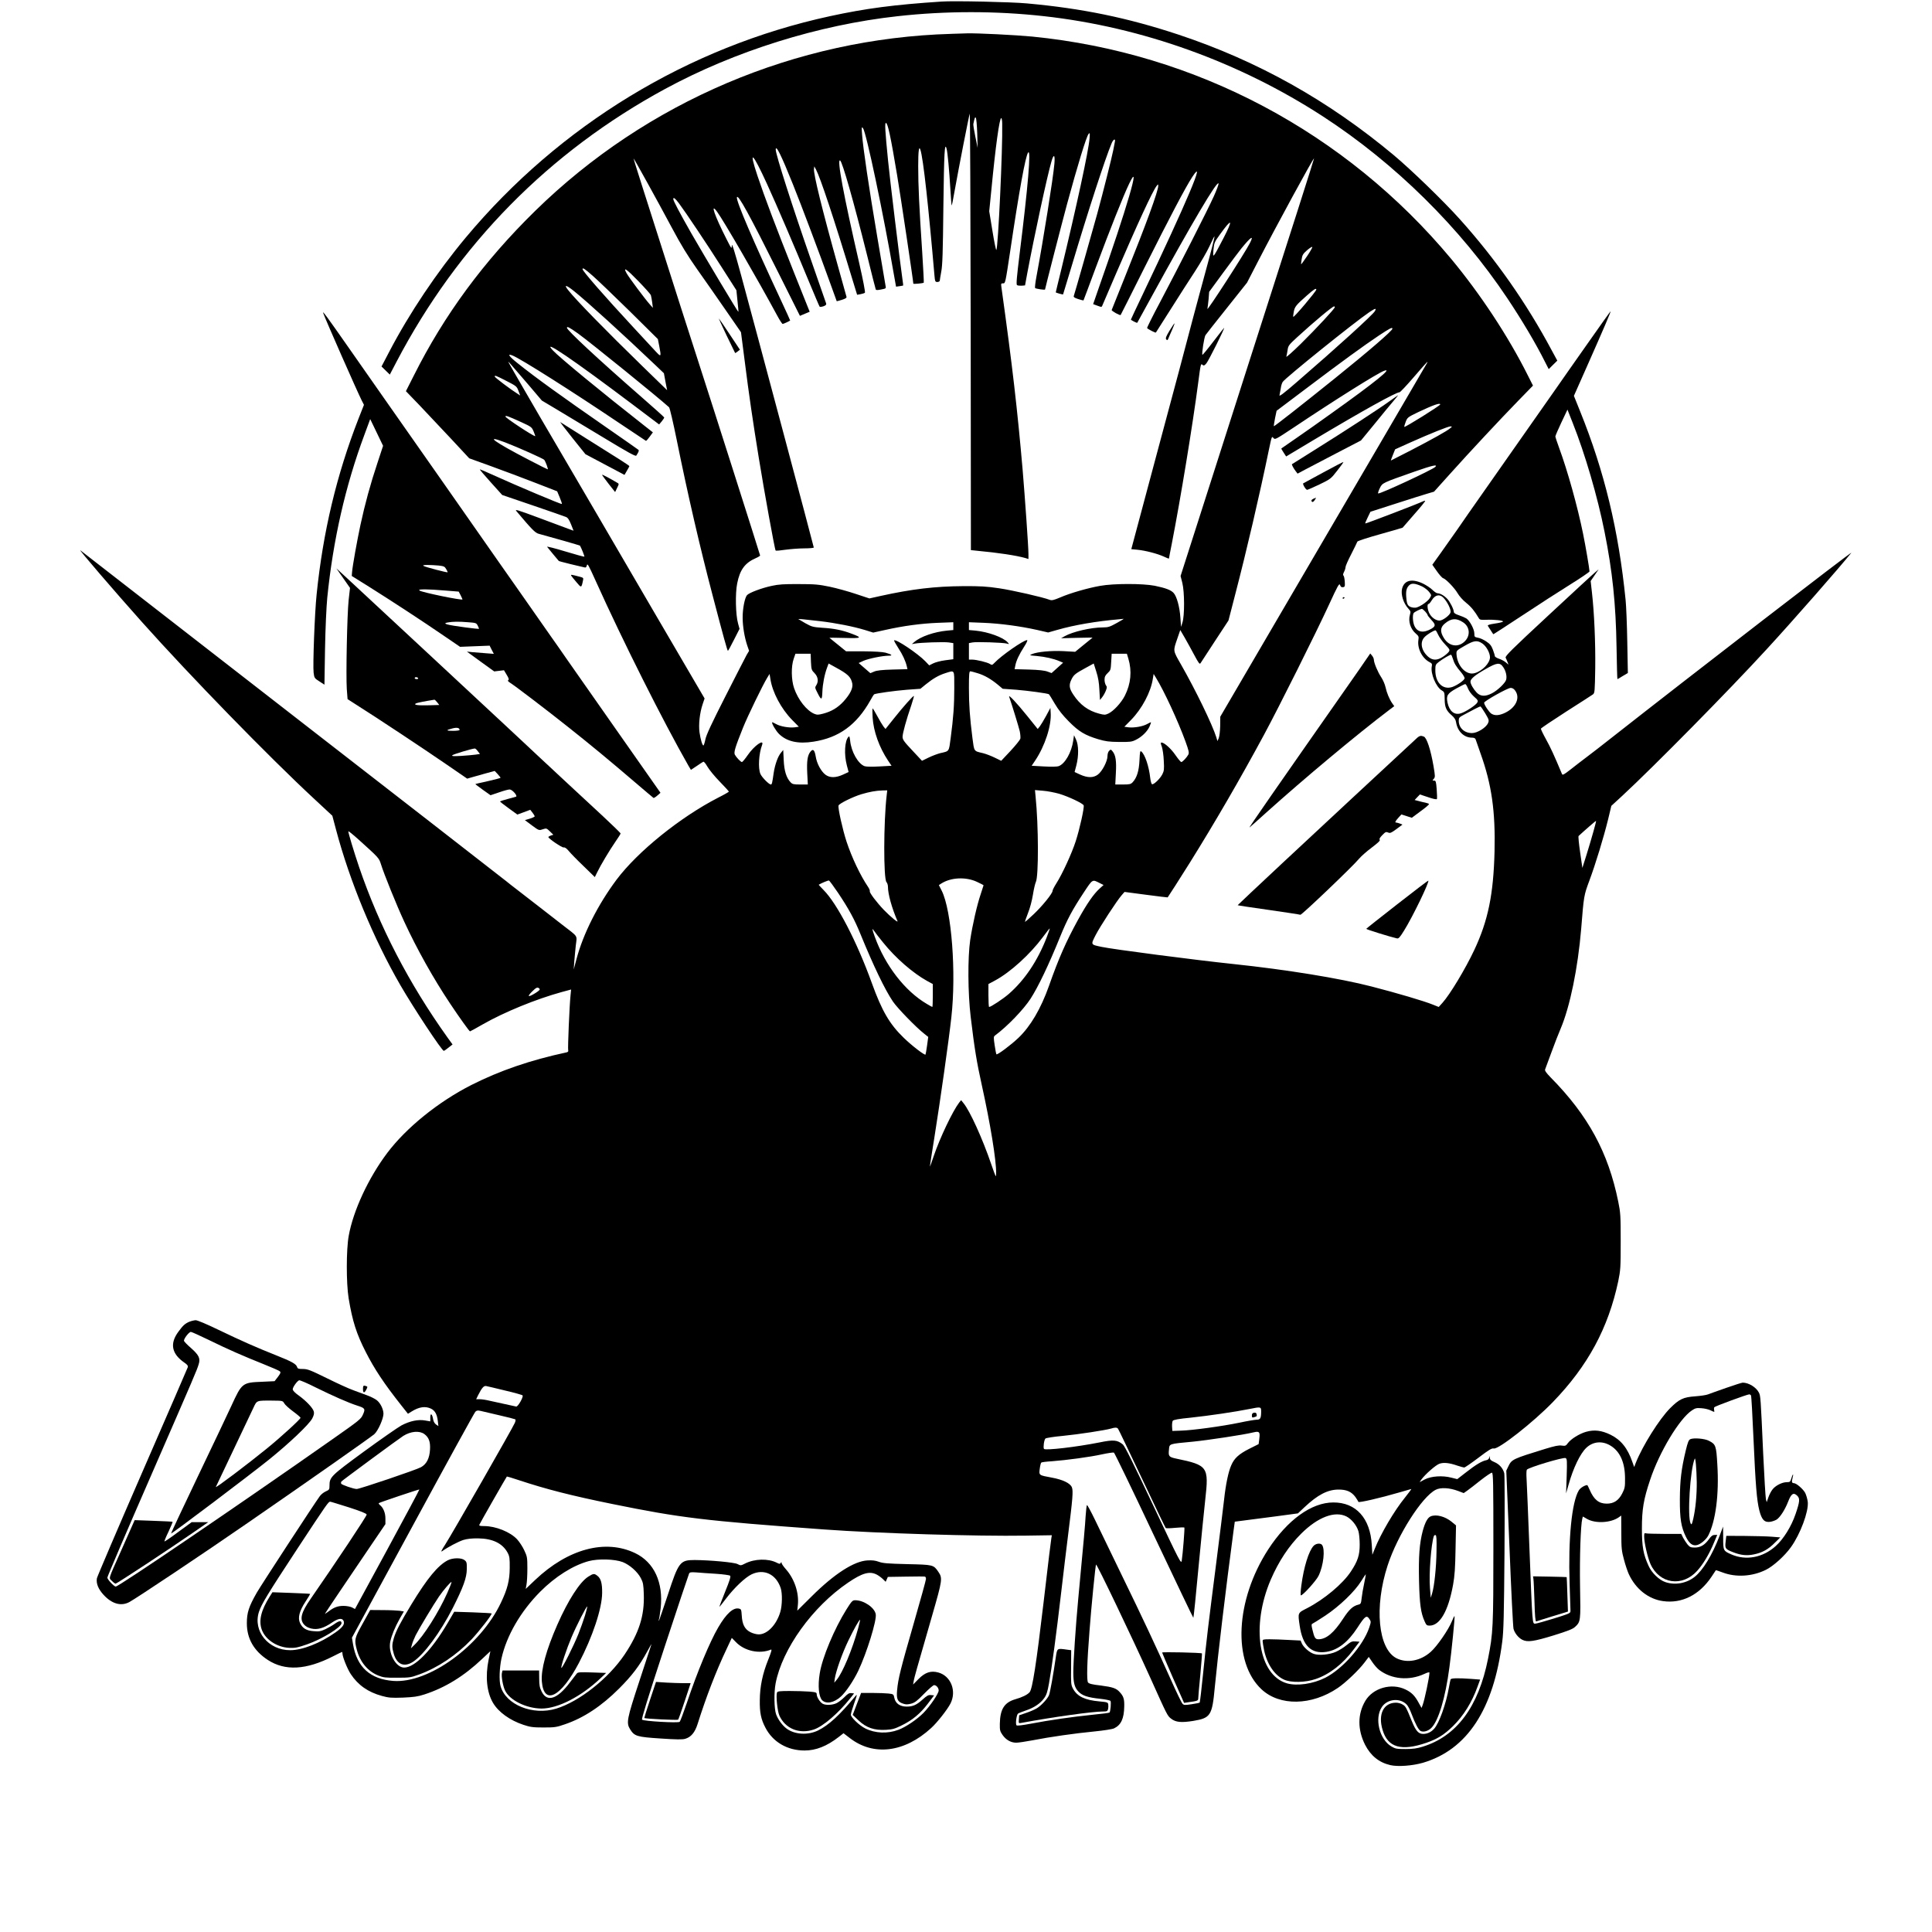 <?xml version="1.0" standalone="no"?>
<!DOCTYPE svg PUBLIC "-//W3C//DTD SVG 20010904//EN"
 "http://www.w3.org/TR/2001/REC-SVG-20010904/DTD/svg10.dtd">
<svg version="1.0" xmlns="http://www.w3.org/2000/svg"
 width="1980pt" height="1980pt" viewBox="0 0 1980 1980"
 preserveAspectRatio="xMidYMid meet">
<g transform="translate(0,1980) scale(0.1,-0.1)"
fill="#000000" stroke="none">
<path d="M9650 19784 c-487 -32 -776 -70 -1145 -150 -1452 -315 -2770 -1117
-3732 -2269 -297 -356 -579 -777 -784 -1170 l-79 -151 43 -42 42 -41 69 132
c631 1204 1564 2151 2753 2796 716 388 1572 656 2383 745 495 55 1008 55 1500
0 1003 -111 2001 -470 2861 -1029 737 -480 1403 -1137 1887 -1862 147 -220
293 -465 386 -652 l38 -74 44 44 44 43 -57 105 c-259 485 -573 933 -939 1341
-166 186 -498 507 -679 659 -673 562 -1396 967 -2210 1237 -520 172 -985 268
-1550 319 -158 15 -748 28 -875 19z"/>
<path d="M9750 19453 c-1591 -45 -3123 -696 -4264 -1813 -528 -517 -934 -1068
-1246 -1691 l-80 -158 138 -143 c75 -79 221 -234 324 -344 l187 -201 227 -82
c124 -45 327 -121 450 -169 l224 -87 26 -62 c15 -35 25 -66 22 -68 -5 -6 -453
183 -698 294 -74 34 -138 61 -142 61 -5 0 45 -59 110 -131 l119 -132 314 -107
c173 -59 325 -112 339 -118 19 -7 33 -28 52 -75 l26 -66 -52 19 c-28 11 -164
61 -303 113 -226 84 -250 91 -230 68 156 -185 192 -222 226 -231 152 -41 423
-119 425 -122 15 -25 48 -109 45 -113 -3 -2 -92 22 -197 54 -105 32 -189 53
-185 47 4 -6 32 -40 62 -76 30 -36 57 -67 58 -69 1 -2 55 -16 119 -32 65 -15
127 -30 140 -33 18 -5 23 -1 29 21 5 23 18 0 89 -158 278 -618 697 -1451 952
-1897 l25 -42 57 38 c31 21 62 42 69 45 7 4 23 -15 43 -50 18 -31 74 -100 126
-153 52 -53 94 -100 94 -103 0 -3 -50 -32 -110 -62 -387 -199 -823 -550 -1041
-840 -191 -256 -342 -554 -411 -815 l-28 -105 5 75 c3 41 11 118 16 170 13
109 29 83 -135 210 -54 41 -155 120 -225 175 -71 55 -172 134 -226 175 -54 41
-112 87 -129 101 -17 14 -364 284 -771 600 -407 316 -809 629 -894 694 -84 66
-197 153 -250 194 -178 138 -2426 1884 -2446 1900 -37 30 355 -426 631 -735
494 -553 1300 -1381 1765 -1812 l185 -172 38 -143 c140 -528 383 -1115 659
-1593 136 -235 426 -674 446 -674 3 0 25 15 47 33 l42 33 -50 69 c-398 557
-699 1138 -908 1750 -53 157 -110 345 -110 365 0 6 48 -33 107 -86 206 -186
207 -187 227 -250 31 -101 161 -422 240 -592 128 -277 298 -581 469 -837 93
-140 197 -285 204 -285 3 0 61 32 129 71 222 127 548 260 814 333 l93 25 -6
-62 c-11 -103 -29 -539 -24 -559 4 -13 -1 -19 -16 -23 -374 -80 -686 -188
-977 -335 -340 -173 -667 -438 -862 -697 -193 -257 -348 -591 -394 -848 -26
-141 -26 -486 -1 -640 39 -235 80 -364 176 -552 90 -176 186 -321 363 -545
l69 -87 37 23 c77 48 140 57 198 30 42 -20 63 -58 71 -127 l6 -52 -24 16 c-15
11 -26 30 -30 53 -9 57 -29 70 -29 19 l0 -40 -52 9 c-71 13 -155 -4 -243 -50
-38 -21 -212 -142 -386 -269 -341 -250 -352 -261 -352 -351 0 -36 -3 -41 -37
-56 -21 -9 -49 -31 -62 -49 -52 -70 -601 -911 -646 -989 -82 -144 -102 -204
-102 -314 0 -157 72 -283 215 -376 177 -115 393 -103 668 37 49 25 90 45 93
45 2 0 4 -8 4 -17 1 -35 50 -157 85 -210 75 -113 177 -185 320 -224 69 -19 97
-21 215 -17 110 5 150 10 218 32 214 69 409 189 596 367 l82 77 -18 -86 c-36
-174 -19 -336 45 -444 56 -95 173 -179 312 -225 69 -23 97 -27 205 -27 115 0
132 2 221 33 191 65 374 186 554 366 131 131 208 232 286 376 28 52 48 86 45
76 -3 -9 -58 -178 -123 -375 -129 -392 -136 -428 -95 -495 45 -71 69 -78 311
-94 164 -11 225 -12 254 -3 59 17 99 65 126 150 90 285 190 543 297 769 l54
115 42 -43 c88 -92 243 -125 359 -77 12 5 5 -22 -28 -104 -58 -144 -85 -274
-86 -415 -2 -126 12 -194 57 -280 76 -148 225 -235 402 -235 116 0 228 44 349
138 l50 39 65 -50 c243 -187 559 -148 833 103 62 56 166 189 198 251 65 128 5
282 -123 318 -77 22 -137 2 -205 -67 l-55 -56 7 40 c8 40 18 78 190 673 104
361 106 377 62 442 -50 73 -52 73 -320 79 -201 5 -250 9 -290 24 -35 13 -67
17 -116 14 -138 -7 -341 -138 -573 -369 l-147 -146 6 57 c13 125 -34 267 -122
367 -25 28 -45 57 -45 65 0 11 -2 11 -9 0 -7 -12 -14 -11 -39 2 -88 45 -227
42 -326 -8 -43 -22 -45 -22 -78 -5 -34 17 -278 40 -439 41 -149 0 -164 -19
-274 -355 -48 -144 -89 -264 -92 -267 -3 -3 -3 3 0 13 4 11 12 62 18 115 29
264 -67 472 -262 565 -305 146 -687 44 -1023 -274 l-98 -93 8 44 c5 25 9 99 9
165 0 114 -2 123 -32 187 -17 37 -50 87 -73 112 -70 76 -220 136 -338 136 -42
0 -53 3 -49 14 5 14 276 488 282 494 1 1 56 -15 121 -37 284 -94 543 -160 961
-245 698 -142 936 -171 2173 -261 551 -40 1563 -71 2064 -63 l266 4 -5 -30
c-7 -43 -27 -209 -80 -661 -74 -627 -114 -886 -143 -918 -23 -26 -76 -52 -147
-72 -112 -33 -155 -101 -158 -251 -1 -67 2 -77 28 -115 36 -51 86 -79 140 -79
22 0 96 11 165 24 178 35 437 72 635 91 99 10 184 23 203 32 71 34 102 99 104
225 2 75 -7 104 -46 146 -35 40 -72 52 -194 68 -88 10 -120 18 -131 31 -15 21
-11 199 15 528 18 245 61 675 67 681 8 8 365 -738 554 -1156 179 -398 177
-394 217 -425 47 -36 103 -41 224 -22 179 30 195 53 222 345 33 340 110 986
192 1602 l13 95 100 13 c55 7 201 26 324 42 l223 30 68 64 c134 126 236 179
345 180 85 1 135 -21 176 -76 15 -22 29 -44 31 -50 4 -11 225 40 420 97 65 19
120 35 122 35 3 0 -26 -39 -65 -88 -110 -135 -248 -370 -310 -526 l-24 -60 -6
100 c-15 274 -162 437 -394 436 -224 0 -471 -179 -668 -482 -336 -520 -367
-1154 -68 -1433 186 -174 514 -168 782 14 79 53 216 184 273 260 l44 58 37
-54 c20 -30 52 -66 71 -80 126 -96 307 -112 462 -40 34 16 52 20 52 12 0 -42
-50 -280 -70 -332 l-11 -29 -30 54 c-39 72 -72 105 -134 135 -144 70 -333 16
-412 -116 -80 -135 -81 -294 -3 -450 58 -113 143 -182 259 -209 78 -18 226 -7
334 24 454 134 724 546 813 1241 14 107 18 268 23 910 3 429 2 796 -2 815 -13
52 -51 95 -102 116 -35 15 -45 24 -46 44 -2 23 -2 24 -6 3 -3 -15 -14 -25 -31
-28 -45 -9 -107 -46 -204 -122 l-93 -72 -60 15 c-91 24 -207 16 -273 -18 l-53
-28 19 28 c40 54 148 149 185 161 44 15 101 9 184 -20 31 -10 62 -19 69 -19 8
0 73 45 146 100 108 82 137 100 158 95 49 -10 406 270 605 476 359 371 568
759 670 1239 23 113 25 138 25 406 0 265 -2 296 -25 408 -102 504 -308 884
-693 1274 -44 45 -61 69 -57 81 4 9 33 88 65 176 32 88 75 198 95 244 95 224
176 617 210 1022 27 340 28 343 84 494 63 169 146 441 192 628 l33 138 111
102 c325 301 1094 1081 1480 1502 268 291 758 850 868 989 24 30 -1625 -1242
-2473 -1908 -80 -63 -185 -145 -235 -182 -49 -37 -126 -96 -170 -131 -68 -53
-81 -60 -87 -45 -78 186 -118 274 -164 356 -30 54 -53 103 -52 108 2 6 118 84
258 174 140 89 264 169 275 177 19 14 20 29 24 273 3 261 -10 562 -34 774
l-13 115 41 60 41 60 -34 -29 c-19 -15 -236 -215 -482 -444 -377 -350 -446
-418 -437 -433 5 -10 14 -30 19 -44 l10 -27 -28 24 c-16 13 -47 30 -70 37 -23
8 -42 20 -42 27 0 7 -9 37 -20 66 -16 42 -30 59 -68 84 -26 18 -64 35 -84 38
-36 7 -38 9 -38 44 0 43 -47 131 -82 154 -13 8 -47 23 -75 32 -36 12 -53 23
-53 34 -1 28 -39 105 -68 135 -31 33 -73 57 -100 57 -10 0 -33 16 -52 35 -19
19 -63 48 -98 65 -112 52 -189 34 -212 -51 -16 -59 13 -153 66 -209 21 -23 23
-30 14 -60 -20 -67 6 -148 61 -194 28 -24 31 -31 26 -63 -14 -86 37 -189 114
-229 24 -12 28 -19 23 -43 -15 -73 44 -214 104 -248 25 -15 27 -20 28 -87 0
-83 16 -119 72 -167 28 -25 41 -44 45 -72 15 -93 81 -157 163 -157 21 0 33 -6
37 -17 3 -10 26 -76 51 -146 114 -318 153 -593 143 -1006 -11 -437 -66 -706
-207 -1006 -90 -192 -250 -458 -327 -543 l-38 -42 -60 24 c-88 36 -365 118
-629 186 -325 84 -874 173 -1415 230 -400 42 -1236 151 -1352 176 -113 24
-111 20 -60 121 46 89 217 352 268 410 l28 32 220 -29 c121 -16 220 -28 222
-27 6 7 124 191 228 357 255 409 512 851 757 1305 155 287 535 1048 668 1337
92 200 106 225 114 202 6 -18 14 -24 30 -22 19 3 21 8 18 58 -2 30 -8 57 -13
61 -7 4 -5 17 5 37 9 17 16 40 16 51 0 10 26 70 59 133 32 63 60 120 62 127 3
7 107 41 233 76 125 35 229 65 231 67 1 2 55 63 119 137 65 73 115 135 112
138 -2 3 -14 -1 -27 -7 -33 -18 -583 -229 -587 -225 -2 2 9 30 25 62 l28 58
255 82 c140 45 287 92 326 103 l71 21 159 177 c208 232 522 568 707 758 l148
152 -52 103 c-201 402 -487 835 -785 1194 -1082 1299 -2617 2114 -4295 2280
-167 16 -563 36 -669 33 -36 -1 -108 -3 -160 -5z m268 -5298 c209 -19 399 -48
490 -74 l32 -10 0 52 c0 71 -36 581 -60 867 -53 609 -104 1056 -217 1866 -5
38 -4 41 18 40 22 -1 23 6 71 324 92 620 158 985 185 1017 31 39 -1 -346 -87
-1034 -30 -244 -37 -319 -27 -325 7 -5 28 -7 47 -6 l35 3 22 120 c73 388 206
1006 249 1151 23 81 38 69 30 -23 -13 -150 -111 -766 -185 -1163 -11 -58 -16
-108 -13 -112 8 -8 102 -22 102 -15 0 9 172 677 226 877 107 394 197 688 220
717 14 16 15 12 10 -47 -9 -123 -135 -704 -290 -1344 -31 -125 -56 -230 -56
-232 0 -4 73 -25 75 -21 1 1 41 135 90 297 167 560 344 1102 408 1253 17 40
40 51 33 15 -3 -13 -10 -50 -16 -83 -17 -86 -102 -424 -166 -659 -62 -225
-230 -813 -239 -838 -5 -12 5 -20 45 -33 28 -9 52 -15 54 -14 1 2 58 152 125
334 147 395 283 737 342 860 130 273 -22 -249 -314 -1076 l-54 -156 44 -16
c43 -16 44 -16 52 6 5 12 66 155 136 317 222 515 377 852 419 905 15 19 15 19
16 1 1 -52 -121 -386 -340 -931 -73 -181 -135 -335 -137 -342 -4 -9 85 -59 92
-51 2 2 111 219 243 483 266 530 421 824 490 930 150 230 -52 -249 -512 -1213
-64 -134 -116 -245 -116 -247 0 -6 61 -37 65 -33 1 2 69 125 150 273 409 747
674 1195 683 1154 2 -9 -20 -68 -48 -130 -61 -137 -366 -735 -553 -1089 -75
-140 -133 -258 -131 -262 7 -11 85 -51 90 -46 1 2 70 110 152 239 82 130 194
305 250 390 55 85 122 200 148 257 26 56 48 101 50 99 4 -4 -25 -119 -95 -375
-33 -119 -87 -323 -122 -452 -120 -457 -141 -534 -387 -1451 l-248 -927 62 -6
c83 -8 205 -40 271 -70 29 -14 53 -23 53 -20 0 2 13 73 30 157 89 456 212
1205 270 1647 26 199 26 196 45 180 12 -10 19 -7 39 17 21 24 191 363 181 363
-1 0 -51 -63 -110 -140 -59 -78 -110 -139 -112 -136 -9 9 18 181 31 201 8 11
106 137 220 279 l206 259 114 221 c181 351 566 1059 573 1053 2 -2 -220 -699
-698 -2187 -43 -135 -212 -661 -374 -1169 l-296 -924 18 -71 c23 -91 24 -337
1 -406 l-14 -45 -7 95 c-7 109 -37 219 -70 254 -28 30 -82 50 -193 73 -125 24
-420 24 -559 -1 -130 -23 -309 -75 -410 -119 -64 -27 -85 -32 -105 -25 -72 28
-385 99 -520 119 -127 19 -193 23 -370 22 -289 -2 -526 -30 -843 -100 l-117
-26 -139 46 c-77 26 -197 59 -268 74 -112 23 -151 27 -318 27 -150 1 -208 -3
-275 -18 -104 -22 -231 -70 -254 -95 -23 -25 -46 -141 -45 -231 0 -87 19 -201
46 -282 l20 -58 -25 -42 c-13 -24 -111 -214 -217 -423 -141 -277 -197 -397
-206 -443 -7 -34 -16 -62 -20 -62 -11 0 -29 60 -40 134 -11 81 2 199 32 289
l20 59 -527 901 c-290 496 -551 943 -579 992 -105 179 -265 453 -354 605 -139
236 -305 521 -388 665 -194 336 -178 305 -137 260 20 -22 99 -114 177 -205
l140 -165 141 -84 c77 -46 293 -176 480 -289 266 -161 340 -202 347 -191 24
36 30 52 22 59 -4 4 -150 106 -323 226 -473 328 -727 511 -917 663 -89 71
-109 102 -49 77 89 -37 598 -359 1090 -690 149 -100 273 -182 276 -184 4 -1
21 18 38 42 l33 45 -93 73 c-430 337 -863 693 -932 767 -124 131 203 -91 829
-563 l260 -196 27 32 c15 18 26 36 25 40 -1 4 -103 96 -227 204 -447 390 -770
690 -770 715 0 17 26 4 114 -59 122 -88 820 -653 933 -756 7 -6 42 -156 78
-333 114 -564 240 -1108 370 -1602 109 -417 149 -561 155 -561 3 0 31 51 62
113 l57 112 -15 55 c-25 87 -30 309 -9 411 28 141 80 211 193 260 23 10 42 22
42 26 0 7 -509 1605 -640 2008 -32 99 -108 335 -169 525 -418 1308 -490 1534
-488 1536 3 4 244 -432 393 -711 95 -178 162 -287 259 -425 72 -102 203 -288
290 -415 l159 -230 38 -295 c44 -348 83 -614 144 -990 57 -351 164 -943 173
-952 3 -4 49 0 101 8 52 7 139 14 193 14 53 0 97 4 97 9 0 10 -589 2218 -745
2791 -65 238 -94 333 -95 305 -1 -39 -2 -39 -52 60 -124 243 -174 387 -99 285
67 -91 415 -692 615 -1062 26 -49 52 -88 57 -88 8 0 67 27 77 35 1 1 -39 89
-89 196 -290 620 -465 1028 -457 1066 9 41 126 -173 432 -786 l214 -428 50 21
50 21 -158 395 c-188 472 -303 777 -377 998 -93 279 -52 244 98 -84 100 -219
279 -635 429 -999 57 -137 106 -253 110 -258 3 -4 21 -2 39 4 23 8 31 16 28
28 -3 9 -70 203 -150 431 -195 559 -367 1096 -367 1146 0 57 56 -55 175 -352
82 -202 283 -737 386 -1024 34 -96 63 -176 64 -177 1 -1 24 5 53 14 38 12 51
21 47 32 -2 9 -40 144 -84 301 -166 594 -255 957 -249 1009 l3 26 18 -33 c43
-80 185 -506 368 -1110 l53 -173 35 6 c20 4 40 10 45 15 5 5 -19 131 -57 297
-163 709 -232 1079 -197 1058 23 -14 136 -410 276 -970 46 -187 86 -345 89
-351 2 -8 18 -9 55 -1 51 10 52 10 45 41 -3 17 -42 243 -85 501 -86 507 -145
909 -155 1045 -6 76 -5 83 9 67 33 -41 208 -870 321 -1524 l18 -101 36 5 c20
3 37 6 37 7 1 1 -2 28 -7 61 -27 186 -132 1050 -148 1220 -30 303 -35 385 -22
385 19 0 49 -139 115 -536 36 -215 166 -1086 166 -1111 0 -6 100 3 107 10 2 3
-5 143 -16 313 -31 468 -41 681 -41 882 0 314 32 218 84 -258 21 -189 55 -540
82 -857 6 -68 8 -73 30 -73 13 0 24 6 25 13 0 6 7 48 15 92 13 64 17 200 22
670 7 555 13 667 33 590 10 -36 27 -216 39 -419 5 -87 11 -160 13 -162 2 -2
16 67 31 154 38 214 145 762 154 787 4 11 8 -991 10 -2227 l2 -2246 68 -7z
m-3 4280 l4 -150 -23 113 c-13 62 -22 120 -21 130 13 64 17 74 25 66 6 -6 12
-77 15 -159z m256 98 c6 -249 -42 -1275 -60 -1295 -4 -4 -22 83 -40 195 l-33
202 22 220 c43 447 83 735 101 735 5 0 10 -26 10 -57z m-3314 -815 c68 -91
284 -413 440 -658 l150 -235 11 -109 c7 -60 11 -111 9 -112 -4 -4 -339 556
-481 803 -120 211 -186 335 -186 353 0 22 19 8 57 -42z m5579 -364 c-107 -205
-108 -206 -100 -114 7 71 10 79 65 155 127 177 140 161 35 -41z m273 -46 c-52
-103 -445 -710 -435 -673 2 11 8 55 12 97 l6 77 145 198 c80 109 164 221 186
248 98 120 131 141 86 53z m586 -134 c-32 -47 -59 -84 -60 -82 -2 2 1 25 5 52
6 42 14 55 56 92 27 23 51 38 53 32 2 -5 -23 -48 -54 -94z m-7320 -201 c48
-42 218 -205 378 -362 l289 -286 14 -70 c22 -113 20 -117 -34 -59 -26 28 -128
138 -227 245 -299 322 -525 581 -525 601 0 18 22 4 105 -69z m468 -55 c65 -67
122 -131 127 -142 4 -12 10 -46 14 -76 l7 -55 -31 35 c-50 56 -213 274 -238
319 -41 72 -3 47 121 -81z m-662 -100 c135 -108 502 -442 836 -760 l87 -83 16
-87 17 -87 -256 249 c-366 356 -681 678 -759 778 -46 58 -21 54 59 -10z m7609
14 c0 -17 -228 -287 -236 -279 -2 2 0 25 5 51 10 53 23 69 134 167 72 64 97
80 97 61z m190 -180 c0 -15 -190 -219 -350 -377 -84 -82 -150 -141 -147 -130
3 11 9 42 13 68 6 44 13 53 98 131 170 156 362 316 378 316 4 0 8 -4 8 -8z
m411 -40 c-19 -36 -391 -374 -800 -727 -137 -119 -183 -153 -178 -135 3 14 9
45 13 70 3 25 12 55 20 66 25 40 733 610 888 715 62 41 75 44 57 11z m179
-181 c0 -20 -243 -230 -595 -513 -337 -271 -616 -490 -620 -486 -2 2 4 38 12
81 l16 77 296 223 c377 285 601 447 752 548 118 78 139 88 139 70z m357 -348
c-3 -5 -96 -163 -206 -353 -111 -190 -242 -415 -292 -500 -50 -85 -138 -236
-196 -335 -58 -99 -145 -247 -193 -330 -48 -82 -346 -591 -661 -1130 l-573
-980 -1 -95 c-1 -52 -8 -108 -15 -125 l-13 -30 -12 40 c-41 131 -212 483 -361
744 -85 149 -83 136 -37 270 l29 84 46 -79 c25 -43 69 -124 98 -178 45 -84 55
-97 64 -82 6 9 73 112 148 227 l138 210 69 267 c117 450 247 1007 347 1491 27
128 28 133 44 113 17 -20 19 -19 206 105 429 287 858 556 927 582 101 39 -89
-115 -538 -435 -115 -83 -277 -197 -360 -254 -82 -57 -151 -104 -153 -106 -2
-1 8 -20 23 -42 l26 -40 277 166 c509 304 848 492 885 492 7 0 73 70 146 155
73 85 135 155 137 155 3 0 3 -3 1 -7z m-9437 -187 c101 -52 106 -55 123 -101
l18 -48 -28 18 c-73 46 -233 167 -233 176 0 15 10 11 120 -45z m9570 -241 c0
-12 -361 -237 -368 -230 -2 2 4 25 14 51 18 46 20 48 132 102 152 72 222 96
222 77z m-9423 -179 c109 -50 112 -52 132 -98 11 -27 18 -48 16 -48 -21 0
-305 187 -305 201 0 14 25 5 157 -55z m9524 -66 c-33 -28 -172 -106 -405 -227
-110 -56 -201 -103 -202 -103 -1 0 8 26 21 58 l23 57 153 69 c208 93 390 166
414 166 19 -1 19 -2 -4 -20z m-9684 -144 c133 -51 391 -166 401 -179 14 -19
43 -97 35 -97 -3 0 -88 42 -187 94 -363 188 -472 267 -249 182z m9533 -251
c-32 -31 -575 -283 -586 -272 -4 3 4 28 17 54 27 55 24 53 354 169 183 64 243
78 215 49z m-136 -1225 c26 -13 58 -38 72 -56 25 -33 26 -33 7 -64 -10 -17
-44 -47 -76 -67 -48 -29 -65 -34 -95 -30 -50 9 -63 26 -69 95 -7 72 0 105 28
133 25 25 61 22 133 -11z m218 -115 c40 -40 81 -123 74 -151 -8 -30 -80 -84
-113 -84 -37 0 -79 29 -102 70 -22 39 -28 100 -11 100 6 0 20 16 32 36 34 57
81 69 120 29z m-187 -141 c14 -15 25 -31 25 -36 0 -5 18 -28 40 -52 45 -48 44
-63 -1 -90 -79 -46 -142 -37 -172 27 -18 36 -23 113 -9 134 7 11 68 42 85 43
4 0 19 -12 32 -26z m-6200 -100 c161 -19 342 -55 457 -90 l87 -27 123 27 c188
42 367 66 541 73 l157 6 0 -40 0 -40 -66 -6 c-131 -13 -270 -61 -334 -117
l-25 -21 30 5 c55 11 301 19 348 12 l47 -7 0 -82 0 -83 -84 -11 c-46 -6 -102
-21 -123 -32 l-40 -20 -39 41 c-77 80 -303 232 -321 215 -2 -3 17 -38 43 -78
45 -69 74 -131 88 -190 l6 -27 -153 -4 c-109 -3 -162 -9 -189 -21 l-38 -16
-60 52 -60 52 50 23 c53 23 196 52 258 52 46 0 32 13 -33 31 -32 8 -112 13
-227 14 l-177 0 -85 69 c-48 38 -86 70 -86 70 0 1 70 0 156 -2 174 -5 185 1
76 42 -99 38 -184 55 -302 62 -98 7 -110 10 -175 46 -38 22 -71 41 -73 43 -4
4 67 -3 223 -21z m3040 -19 c-70 -39 -88 -45 -141 -45 -122 0 -312 -44 -394
-91 l-35 -20 162 4 c90 2 162 3 160 2 -1 -1 -42 -34 -90 -73 l-88 -72 -122 7
c-126 6 -265 -7 -322 -31 -28 -12 -26 -13 51 -19 86 -8 171 -27 232 -53 l37
-16 -59 -53 -59 -53 -41 15 c-28 11 -89 18 -189 21 l-149 4 7 35 c9 51 40 116
90 194 27 41 39 69 31 69 -36 0 -265 -159 -335 -234 -21 -22 -26 -24 -45 -11
-26 17 -139 45 -183 45 l-33 0 0 85 0 84 37 7 c41 8 316 -1 353 -12 24 -7 25
-7 7 13 -45 51 -199 107 -329 120 l-68 6 0 40 0 40 153 -6 c168 -7 371 -34
546 -73 l113 -26 95 27 c174 50 399 88 628 108 22 2 45 4 50 5 6 1 -26 -19
-70 -43z m3548 8 c67 -42 79 -128 26 -188 -66 -74 -165 -64 -220 24 -42 66
-40 111 9 151 65 54 116 58 185 13z m-254 -128 c11 -25 43 -70 71 -99 49 -52
51 -56 37 -77 -9 -12 -35 -35 -59 -50 -59 -39 -106 -39 -152 1 -70 62 -86 148
-38 199 24 27 96 71 114 71 4 0 16 -20 27 -45z m453 -90 c40 -27 78 -96 78
-141 0 -60 -79 -142 -158 -163 -85 -24 -177 72 -185 193 -2 38 -2 38 83 87 96
56 129 60 182 24z m-6881 -188 c4 -79 6 -85 37 -116 36 -37 43 -85 17 -125
-14 -20 -13 -27 11 -73 41 -83 49 -82 52 5 3 81 22 179 48 249 l16 43 76 -42
c123 -67 154 -97 167 -165 8 -46 -23 -108 -90 -182 -60 -65 -125 -103 -209
-125 -49 -13 -63 -13 -90 -2 -79 33 -167 144 -208 264 -29 86 -31 222 -4 300
l18 52 78 0 78 0 3 -83z m3253 33 c38 -128 26 -257 -36 -380 -37 -73 -116
-158 -169 -183 -33 -15 -41 -15 -94 -1 -112 29 -197 91 -265 195 -42 62 -47
99 -20 154 24 50 40 62 152 123 l77 42 26 -82 c19 -58 29 -115 32 -187 l6
-105 23 29 c12 15 29 45 37 66 13 32 13 41 1 56 -7 10 -14 35 -14 56 0 31 7
45 32 69 30 28 32 34 36 114 l5 84 78 0 78 0 15 -50z m3326 -2 c13 -46 33 -79
87 -142 18 -22 33 -47 33 -57 0 -19 -75 -72 -127 -90 -96 -31 -173 44 -173
170 0 57 2 61 38 89 36 28 110 72 123 72 3 0 12 -19 19 -42z m517 -87 c26 -39
38 -90 29 -127 -9 -34 -88 -110 -147 -140 -69 -35 -117 -32 -156 9 -33 35 -63
87 -63 111 0 28 45 66 150 126 123 71 152 74 187 21z m-5627 -208 c0 -178 -9
-308 -37 -517 -19 -143 -12 -133 -108 -155 -27 -7 -81 -27 -118 -45 l-68 -33
-99 106 c-85 90 -100 111 -100 140 0 35 38 174 90 325 16 49 28 91 26 93 -6 6
-111 -112 -203 -228 l-88 -110 -21 26 c-11 15 -40 62 -63 106 -23 43 -45 79
-48 79 -3 0 -3 -42 0 -92 9 -144 68 -308 159 -444 l35 -52 -126 -7 c-75 -4
-136 -3 -151 3 -66 25 -136 148 -147 260 -5 43 -8 51 -18 40 -38 -41 -46 -178
-16 -292 l18 -68 -56 -26 c-76 -35 -137 -35 -182 -1 -45 35 -88 114 -99 186
-11 66 -27 82 -52 52 -32 -37 -41 -97 -35 -221 l6 -118 -78 0 c-68 0 -80 3
-99 23 -43 46 -65 116 -70 226 l-5 105 -22 -27 c-32 -36 -63 -123 -76 -210
-15 -105 -18 -117 -29 -117 -19 0 -93 75 -107 109 -25 58 -16 209 17 295 26
69 -81 -6 -147 -103 -27 -39 -53 -70 -59 -71 -12 0 -57 47 -73 76 -12 25 4 77
85 279 48 119 201 434 247 509 l24 39 8 -48 c20 -139 111 -309 224 -424 l68
-69 -42 -6 c-58 -7 -149 9 -192 34 -20 11 -37 19 -39 18 -9 -9 38 -89 71 -121
80 -77 194 -103 352 -78 261 40 442 172 583 423 17 32 35 60 38 62 17 10 210
37 336 47 l139 10 55 45 c73 59 131 93 200 115 99 31 92 42 92 -148z m241 147
c69 -21 137 -60 210 -121 l45 -38 140 -10 c122 -10 319 -37 334 -46 3 -2 30
-45 60 -97 38 -64 82 -120 145 -183 102 -103 164 -140 300 -181 75 -22 110
-27 215 -28 111 -1 130 1 171 22 60 29 117 85 140 136 10 22 16 42 15 44 -2 1
-19 -7 -39 -18 -43 -25 -134 -41 -192 -34 l-42 6 68 69 c112 114 204 287 224
423 l8 49 24 -39 c83 -135 225 -441 302 -652 34 -94 39 -116 30 -135 -16 -30
-60 -77 -73 -77 -6 1 -32 32 -59 71 -45 66 -115 129 -143 129 -10 0 -10 -9 3
-42 8 -24 18 -88 20 -144 5 -88 3 -105 -15 -140 -23 -45 -88 -107 -105 -101
-7 2 -15 31 -19 65 -13 119 -54 240 -91 270 -12 11 -15 -2 -19 -90 -5 -109
-27 -179 -70 -225 -19 -20 -31 -23 -100 -23 l-78 0 6 118 c7 124 -2 183 -34
222 -17 21 -19 21 -35 5 -10 -9 -17 -32 -17 -54 0 -52 -53 -155 -98 -189 -46
-35 -106 -35 -183 0 l-56 26 18 68 c25 98 24 207 -3 264 l-21 45 -8 -55 c-17
-120 -83 -237 -149 -262 -15 -6 -76 -7 -151 -3 l-126 7 35 52 c101 150 169
359 160 491 l-3 50 -44 -82 c-24 -45 -54 -93 -65 -108 l-21 -26 -107 133
c-108 134 -196 228 -185 196 27 -78 98 -308 108 -352 6 -30 9 -64 6 -77 -4
-13 -49 -69 -101 -125 l-95 -101 -68 33 c-37 18 -90 38 -118 45 -97 23 -90 13
-109 156 -27 213 -36 340 -36 516 0 136 3 167 14 167 8 0 42 -9 77 -20z m5023
-155 c11 -27 35 -60 62 -84 40 -35 44 -42 34 -61 -14 -27 -121 -97 -170 -111
-65 -20 -116 22 -135 109 -15 73 -2 94 88 145 45 25 87 46 93 46 6 1 19 -19
28 -44z m485 -24 c55 -77 2 -181 -117 -232 -54 -23 -95 -24 -128 -3 -25 17
-74 91 -74 112 0 17 241 152 272 152 18 0 33 -9 47 -29z m-308 -231 c39 -66
41 -72 29 -101 -20 -46 -109 -102 -164 -102 -79 0 -136 53 -136 127 0 30 5 36
53 61 84 46 161 85 169 85 4 0 26 -32 49 -70z m-6134 -842 c-32 -275 -33 -854
-2 -888 8 -9 15 -30 15 -46 0 -77 40 -220 98 -354 9 -22 -71 44 -139 114 -75
78 -150 178 -145 192 3 7 -6 27 -18 45 -79 117 -166 300 -220 463 -40 122 -91
349 -82 371 7 20 147 89 233 115 84 25 150 37 217 39 l49 1 -6 -52z m1768 17
c94 -28 243 -98 251 -119 8 -21 -40 -239 -81 -366 -40 -125 -139 -340 -200
-435 -21 -33 -38 -67 -38 -75 1 -25 -104 -155 -194 -240 -47 -45 -87 -79 -89
-78 -1 2 13 42 31 89 21 52 41 128 51 190 9 57 23 116 30 130 29 57 28 577 -3
878 l-6 64 81 -7 c45 -3 120 -18 167 -31z m5474 -391 c-16 -60 -49 -167 -71
-239 l-41 -130 -23 160 c-13 88 -20 163 -16 167 58 54 176 157 179 155 2 -2
-11 -53 -28 -113z m-6316 -512 c37 -17 67 -33 67 -35 0 -2 -13 -42 -29 -90
-38 -111 -85 -318 -108 -472 -26 -180 -24 -542 5 -785 39 -328 63 -470 113
-696 89 -403 150 -777 148 -909 -1 -48 -2 -45 -49 90 -91 267 -220 550 -286
630 l-24 30 -20 -25 c-66 -86 -198 -362 -261 -549 -21 -64 -39 -111 -39 -105
0 6 20 136 45 290 61 382 150 1009 175 1239 51 457 3 1093 -99 1297 l-29 57
23 15 c98 64 253 72 368 18z m-1423 -114 c109 -163 168 -271 231 -427 131
-320 246 -560 330 -685 45 -67 239 -267 323 -332 l39 -31 -12 -89 c-7 -49 -14
-90 -16 -92 -9 -9 -140 91 -223 172 -145 140 -224 276 -327 561 -153 424 -356
815 -495 954 -28 29 -51 53 -49 54 28 17 96 45 104 43 6 -1 48 -59 95 -128z
m2682 101 l38 -19 -40 -36 c-62 -56 -131 -156 -221 -319 -124 -226 -199 -396
-299 -680 -82 -232 -189 -414 -313 -532 -77 -73 -216 -177 -225 -168 -3 3 -11
44 -18 92 -12 81 -12 89 4 101 127 94 292 266 364 377 78 121 186 346 303 635
73 179 124 274 242 453 93 140 86 136 165 96z m-545 -556 c-93 -240 -225 -437
-389 -580 -56 -49 -183 -133 -201 -133 -4 0 -7 53 -7 118 l0 117 69 37 c156
84 359 269 488 443 37 50 69 91 71 90 2 -2 -12 -43 -31 -92z m-1676 -53 c127
-158 304 -312 450 -393 l59 -32 0 -117 c0 -65 -2 -118 -5 -118 -2 0 -28 14
-56 31 -225 132 -427 394 -533 687 -30 84 -32 97 -8 62 9 -14 51 -68 93 -120z
m-3523 -472 c9 -9 1 -19 -40 -45 -75 -46 -90 -41 -38 12 47 47 59 52 78 33z
m-351 -4119 c95 -22 176 -45 179 -50 10 -17 -49 -119 -66 -114 -8 2 -58 13
-110 24 -52 11 -124 27 -160 35 -36 9 -82 16 -103 16 l-37 0 21 43 c38 75 58
97 82 92 12 -2 100 -23 194 -46z m7748 -219 c-1 -66 -9 -80 -46 -80 -17 0 -96
-13 -175 -30 -178 -37 -485 -79 -602 -82 l-87 -3 -3 45 c-1 25 2 51 7 59 7 10
59 20 183 32 188 20 460 60 603 89 120 24 120 24 120 -30z m-7806 -35 c84 -19
157 -38 162 -41 5 -3 3 -19 -5 -37 -19 -47 -648 -1146 -713 -1246 -39 -60 -48
-80 -31 -68 55 40 167 99 218 115 38 11 85 17 150 16 150 -2 251 -51 303 -148
19 -36 22 -56 21 -156 -1 -127 -23 -215 -90 -355 -210 -444 -740 -829 -1103
-802 -237 18 -373 141 -413 376 l-11 67 624 1149 c343 633 631 1157 641 1167
13 13 24 15 55 8 21 -5 107 -25 192 -45z m6339 -137 c6 -7 116 -238 246 -512
129 -275 239 -502 243 -506 4 -4 48 -3 97 2 49 5 91 6 94 3 5 -5 -16 -270 -27
-340 -6 -37 -19 -13 -291 564 -207 439 -292 609 -312 627 -57 47 -95 51 -241
21 -237 -47 -556 -84 -568 -66 -9 16 1 91 15 106 6 6 85 19 176 27 163 16 437
58 495 75 43 13 61 13 73 -1z m-7109 -55 c46 -34 63 -79 58 -159 -5 -90 -35
-149 -93 -181 -48 -27 -628 -223 -658 -223 -32 0 -155 43 -160 55 -2 7 -1 16
2 21 7 10 585 436 635 468 77 48 165 56 216 19z m8559 3 c2 -10 1 -38 -3 -62
l-6 -44 -98 -49 c-104 -53 -151 -95 -182 -167 -30 -66 -57 -197 -74 -354 -9
-80 -45 -370 -80 -645 -81 -634 -99 -778 -135 -1136 -16 -161 -32 -294 -35
-298 -4 -3 -41 -11 -83 -17 -68 -10 -79 -10 -93 5 -9 9 -63 120 -119 246 -146
326 -288 630 -510 1085 -105 217 -226 466 -267 552 -42 87 -79 155 -83 153 -4
-2 -10 -54 -14 -114 -6 -101 -15 -205 -76 -851 -26 -278 -50 -640 -50 -749 0
-107 13 -157 53 -198 39 -41 96 -60 221 -73 56 -6 103 -16 107 -22 8 -13 0
-109 -10 -119 -3 -4 -82 -14 -176 -23 -197 -20 -442 -55 -634 -92 -86 -16
-137 -22 -143 -16 -13 13 0 108 15 120 7 5 42 19 80 32 82 27 149 71 188 126
23 31 34 64 49 148 30 167 75 501 125 931 25 215 57 480 71 590 48 381 54 456
39 493 -18 42 -93 78 -208 99 -131 24 -130 23 -121 91 4 31 11 60 16 63 6 4
53 10 106 13 149 11 395 44 516 71 60 13 115 21 122 18 6 -2 191 -384 410
-849 220 -464 401 -844 404 -844 3 0 27 233 53 518 27 284 58 596 69 692 38
338 27 354 -296 421 -76 16 -83 24 -76 90 6 65 -6 60 245 84 152 15 523 71
615 94 48 12 64 9 68 -13z m2397 -1161 c0 -824 -3 -883 -55 -1145 -98 -493
-322 -794 -670 -901 -57 -18 -99 -24 -175 -24 -91 0 -104 2 -146 27 -123 73
-175 289 -96 405 56 83 188 95 255 22 12 -12 34 -54 48 -93 39 -103 71 -164
93 -176 29 -15 78 -1 110 31 73 73 144 307 185 619 22 158 58 522 53 527 -3 2
-15 -21 -27 -52 -35 -87 -152 -257 -217 -314 -104 -93 -243 -119 -350 -66
-189 95 -231 525 -92 951 100 309 351 704 493 776 50 26 141 21 229 -12 l58
-22 37 26 c20 14 82 62 137 106 55 43 107 78 115 77 13 -2 15 -94 15 -762z
m-11335 -24 l-332 -611 -30 16 c-18 9 -56 16 -88 16 -59 0 -99 -15 -157 -60
-18 -13 -33 -23 -33 -21 0 2 67 103 149 224 82 121 222 327 310 458 l161 237
0 58 c0 58 -22 112 -58 139 -8 7 -13 15 -10 18 7 7 412 143 416 140 2 -2 -146
-278 -328 -614z m-395 431 c124 -40 181 -63 183 -74 3 -13 -315 -490 -575
-865 -96 -138 -114 -207 -68 -261 17 -20 41 -34 75 -42 63 -15 128 3 212 61
64 43 102 49 118 20 17 -34 -5 -67 -82 -121 -154 -109 -339 -182 -463 -182
-224 -1 -385 196 -321 393 27 81 85 177 397 652 302 459 315 477 333 477 6 0
92 -27 191 -58z m10225 -94 c52 -27 104 -91 122 -151 7 -23 13 -85 13 -137 0
-108 -20 -169 -90 -275 -83 -127 -275 -287 -450 -377 -96 -49 -95 -44 -75
-180 30 -204 118 -291 274 -267 118 19 221 99 318 248 79 122 94 132 124 86
16 -24 15 -29 -4 -87 -64 -186 -272 -422 -451 -513 -126 -63 -287 -86 -391
-57 -292 84 -371 585 -167 1062 82 190 186 347 313 473 171 170 345 235 464
175z m-7418 -467 c71 -28 151 -98 186 -165 23 -44 27 -66 30 -163 8 -221 -48
-397 -197 -620 -164 -244 -464 -482 -701 -554 -240 -73 -517 40 -570 231 -16
56 -11 188 9 281 52 235 196 483 396 685 155 156 337 271 499 315 98 26 266
21 348 -10z m956 -120 c75 -5 139 -14 145 -20 8 -8 -5 -50 -51 -163 -34 -84
-60 -153 -59 -155 2 -1 32 36 67 83 84 111 198 219 264 250 127 59 249 1 297
-141 18 -54 16 -178 -4 -245 -39 -132 -133 -230 -221 -230 -24 0 -61 10 -86
23 -57 29 -83 79 -88 169 -4 61 -6 67 -28 72 -58 15 -131 -51 -214 -194 -85
-145 -216 -459 -320 -770 -35 -102 -68 -190 -74 -196 -14 -14 -370 6 -386 22
-7 7 59 222 231 745 133 404 246 742 251 752 7 14 19 16 76 12 37 -3 127 -10
200 -14z m1645 -7 c18 -9 46 -29 63 -45 l31 -30 11 25 11 25 186 3 c102 2 190
2 195 0 6 -2 10 -13 10 -24 0 -12 -57 -217 -126 -457 -135 -468 -159 -564
-170 -683 -8 -91 4 -119 62 -138 28 -10 46 -9 82 0 39 11 62 29 133 102 47 48
93 88 102 88 23 0 47 -28 47 -55 0 -31 -87 -159 -156 -230 -66 -67 -183 -146
-257 -173 -111 -42 -239 -36 -339 14 -62 31 -148 114 -148 141 0 11 16 65 35
119 29 82 32 95 14 74 -164 -198 -276 -301 -386 -355 -103 -50 -238 -42 -321
19 -43 32 -88 92 -108 147 -20 54 -23 224 -5 317 68 354 378 785 742 1032 145
99 220 120 292 84z m4998 -90 c-11 -49 -22 -117 -26 -151 -6 -56 -9 -62 -33
-68 -57 -14 -95 -49 -157 -144 -95 -146 -173 -211 -253 -211 -33 0 -42 15 -63
104 -9 37 -9 51 -1 54 6 2 67 40 134 84 147 98 302 247 369 355 24 39 45 70
46 69 2 -1 -6 -43 -16 -92z"/>
<path d="M7445 16365 c48 -99 88 -181 89 -183 2 -1 13 6 26 16 l23 18 -103
155 c-56 85 -107 159 -112 164 -5 6 30 -71 77 -170z"/>
<path d="M11987 16413 c-37 -61 -44 -80 -35 -91 10 -12 14 -10 22 9 5 13 22
53 38 88 15 35 27 66 25 67 -2 2 -24 -31 -50 -73z"/>
<path d="M5865 15313 l135 -168 200 -106 200 -106 25 43 c14 23 25 45 25 47 0
3 -42 31 -92 63 -51 32 -208 131 -348 219 -140 89 -261 165 -268 169 -6 4 49
-68 123 -161z"/>
<path d="M6170 14934 c0 -3 30 -45 67 -92 l67 -85 20 42 c21 42 21 43 1 54
-81 48 -155 87 -155 81z"/>
<path d="M14240 15688 c-106 -77 -462 -309 -765 -498 -126 -79 -232 -145 -234
-147 -5 -4 14 -40 38 -72 l19 -25 73 39 c41 22 187 98 325 170 l252 131 143
174 c78 96 164 201 192 233 27 31 47 57 45 57 -1 0 -41 -28 -88 -62z"/>
<path d="M13565 14960 c-110 -60 -204 -111 -208 -113 -12 -4 25 -67 39 -67 6
0 63 25 126 55 113 55 117 57 182 141 37 47 66 87 64 89 -2 2 -93 -45 -203
-105z"/>
<path d="M13463 14690 c-24 -10 -30 -25 -14 -34 5 -3 16 5 25 19 9 14 15 25
14 24 -2 0 -13 -4 -25 -9z"/>
<path d="M12853 5322 c-17 -3 -23 -10 -23 -28 0 -22 3 -24 23 -18 29 9 29 9
25 31 -2 12 -10 17 -25 15z"/>
<path d="M4588 3809 c-101 -53 -209 -184 -371 -450 -112 -184 -159 -274 -181
-348 -20 -68 -20 -94 0 -161 32 -108 105 -139 195 -82 111 71 281 301 410 554
107 212 142 308 143 396 1 66 -1 76 -23 93 -32 26 -122 25 -173 -2z m-4 -334
c-89 -200 -242 -442 -338 -534 l-35 -34 11 39 c5 21 23 64 38 95 34 67 185
318 239 397 46 67 122 155 128 148 3 -2 -17 -53 -43 -111z"/>
<path d="M3717 3161 c-84 -151 -87 -164 -61 -265 33 -128 112 -224 222 -268
50 -20 74 -23 192 -22 127 0 140 2 225 33 193 70 383 198 537 359 81 86 215
259 206 267 -2 2 -89 7 -193 11 l-190 6 -67 -115 c-165 -281 -337 -457 -446
-457 -87 0 -167 151 -142 268 15 66 47 144 96 232 l43 75 -42 7 c-23 3 -101 7
-173 7 l-130 1 -77 -139z"/>
<path d="M10820 2813 c-24 -168 -58 -358 -69 -385 -14 -36 -77 -105 -123 -134
-21 -13 -70 -35 -110 -48 l-73 -25 -3 -42 c-3 -41 -3 -41 25 -36 335 62 732
117 840 117 37 0 43 3 49 24 3 13 4 35 2 47 -3 22 -9 25 -88 32 -151 13 -230
51 -273 130 -21 39 -22 53 -20 218 l1 177 -45 6 c-102 14 -98 17 -113 -81z"/>
<path d="M11910 2864 c0 -4 51 -122 112 -262 l113 -254 45 7 c90 12 100 16
100 37 0 12 9 120 21 240 11 121 19 221 17 223 -8 8 -408 17 -408 9z"/>
<path d="M14663 4260 c-32 -13 -58 -61 -82 -149 -34 -129 -44 -265 -38 -516 6
-238 18 -324 57 -411 17 -39 23 -44 51 -44 106 0 192 150 241 420 16 88 22
173 25 361 l5 246 -45 37 c-67 55 -158 79 -214 56z m59 -356 c-2 -167 -22
-358 -45 -434 l-14 -45 -8 100 c-12 143 12 453 40 533 3 8 11 12 18 9 9 -3 11
-43 9 -163z"/>
<path d="M14866 2588 c-3 -7 -9 -42 -16 -78 -30 -174 -102 -373 -153 -428 -31
-34 -70 -52 -112 -52 -48 0 -75 31 -115 128 -58 143 -64 155 -95 173 -16 11
-47 19 -68 19 -128 0 -187 -119 -137 -281 53 -178 191 -218 448 -130 113 39
183 83 273 171 108 106 194 244 252 406 l26 71 -91 7 c-142 10 -208 8 -212 -6z"/>
<path d="M2766 3441 c-92 -146 -117 -252 -82 -346 39 -101 156 -177 281 -183
60 -2 85 2 182 36 153 53 353 176 353 217 0 28 -23 26 -66 -4 -24 -18 -69 -43
-100 -58 -48 -22 -66 -25 -119 -20 -75 5 -114 29 -140 83 -25 53 -8 122 56
220 28 42 49 78 47 79 -2 2 -89 6 -195 10 l-191 7 -26 -41z"/>
<path d="M13462 3957 c-49 -52 -100 -215 -125 -404 -8 -57 -10 -103 -5 -103
21 0 156 149 181 200 51 105 70 274 35 318 -17 20 -63 14 -86 -11z"/>
<path d="M12940 2981 c0 -11 7 -53 15 -93 30 -142 107 -257 203 -301 73 -34
220 -31 327 6 140 48 275 152 386 300 l62 82 -41 3 c-36 3 -48 -3 -94 -40 -29
-24 -78 -54 -108 -67 -66 -29 -172 -39 -225 -21 -46 15 -108 70 -124 109 l-12
28 -121 6 c-67 4 -154 7 -195 7 -66 0 -73 -2 -73 -19z"/>
<path d="M6029 3642 c-87 -55 -206 -240 -317 -492 -114 -259 -169 -460 -159
-583 21 -248 194 -162 379 189 141 268 238 560 239 719 1 97 -12 147 -48 175
-33 26 -41 25 -94 -8z m-34 -399 c-15 -48 -45 -133 -67 -188 -48 -121 -170
-363 -175 -348 -6 16 54 195 104 313 48 114 154 322 161 316 2 -3 -8 -44 -23
-93z"/>
<path d="M5144 2655 c-8 -32 10 -134 32 -180 47 -100 218 -184 374 -185 167 0
404 121 604 310 l58 55 -143 5 c-121 4 -146 3 -157 -10 -7 -8 -38 -49 -70 -91
-130 -173 -235 -208 -291 -95 -20 40 -25 65 -25 133 l-1 83 -187 0 -188 0 -6
-25z"/>
<path d="M6662 2380 c-34 -101 -60 -185 -59 -187 8 -8 340 -24 347 -17 4 5 35
91 68 192 l60 182 -72 0 c-40 0 -120 3 -178 6 l-105 7 -61 -183z"/>
<path d="M8676 3308 c-126 -201 -250 -497 -275 -658 -21 -126 -10 -240 25
-275 42 -41 122 -26 192 38 54 50 129 162 179 266 87 184 190 517 178 578 -12
68 -122 143 -210 143 -28 0 -36 -8 -89 -92z m118 -198 c-58 -212 -159 -454
-219 -525 l-25 -30 5 40 c12 80 78 265 139 391 59 122 111 214 120 214 3 0 -7
-41 -20 -90z"/>
<path d="M7963 2454 c-12 -32 4 -189 24 -235 60 -135 204 -194 353 -144 94 31
251 166 372 318 l41 52 -28 3 c-21 3 -37 -6 -72 -42 -25 -25 -61 -52 -80 -61
-42 -20 -110 -23 -141 -6 -28 15 -62 68 -62 97 0 19 -7 22 -77 28 -42 3 -132
6 -200 6 -103 0 -125 -3 -130 -16z"/>
<path d="M8782 2338 l-43 -113 60 -57 c79 -75 162 -103 282 -96 67 4 91 11
161 46 112 55 190 121 267 222 l64 85 -32 3 c-26 3 -41 -5 -84 -44 -63 -57
-101 -74 -165 -74 -68 0 -114 32 -126 87 -8 40 -9 41 -60 47 -28 3 -103 6
-166 6 l-115 0 -43 -112z"/>
<path d="M16259 16263 c-134 -191 -278 -395 -319 -455 -41 -59 -253 -361 -470
-670 -217 -309 -406 -579 -420 -599 -35 -53 -179 -258 -283 -404 l-88 -123 46
-65 c25 -36 54 -69 64 -72 30 -9 119 -102 150 -156 16 -28 54 -71 87 -97 51
-41 87 -85 130 -158 9 -16 21 -18 75 -16 80 4 184 -7 172 -19 -5 -5 -43 -14
-86 -20 -53 -8 -74 -15 -69 -23 4 -6 18 -28 31 -48 12 -21 25 -38 26 -38 2 0
136 87 297 193 161 107 382 249 491 317 108 67 197 128 197 134 0 23 -41 265
-66 386 -56 277 -160 649 -244 876 -22 60 -40 115 -40 121 0 7 28 72 62 144
l62 131 53 -134 c127 -319 256 -760 327 -1118 81 -403 116 -739 123 -1182 3
-181 7 -328 9 -328 2 0 27 14 55 32 l52 31 -6 321 c-3 177 -11 368 -17 426
-72 717 -217 1317 -466 1934 l-64 159 149 336 c151 341 233 531 227 531 -2 0
-113 -156 -247 -347z"/>
<path d="M3313 16590 c24 -68 349 -805 393 -892 l24 -47 -56 -142 c-225 -578
-363 -1157 -429 -1799 -20 -190 -40 -729 -31 -803 7 -56 9 -58 59 -90 l52 -34
6 366 c4 216 14 432 23 526 60 592 185 1142 379 1665 l61 165 66 -137 66 -137
-57 -173 c-72 -215 -129 -424 -175 -638 -36 -169 -80 -414 -86 -484 l-3 -39
175 -109 c234 -147 557 -358 765 -501 l170 -116 151 6 152 6 21 -42 22 -42
-78 6 c-43 3 -105 8 -138 11 l-60 6 140 -102 140 -101 50 6 50 6 28 -47 c21
-34 25 -49 16 -54 -8 -5 -2 -14 17 -26 50 -31 391 -291 594 -453 241 -191 428
-346 678 -560 106 -91 197 -167 200 -169 4 -1 22 10 39 25 l32 28 -449 640
c-247 352 -479 684 -517 738 -37 54 -108 156 -158 226 -49 71 -128 183 -175
250 -47 67 -125 179 -175 250 -49 71 -129 184 -177 252 -113 163 -1052 1503
-1183 1689 -56 80 -213 305 -350 500 -239 342 -285 404 -272 370z m1184 -2586
c52 -6 61 -10 76 -37 10 -16 16 -31 15 -32 -5 -5 -226 53 -245 64 -14 8 -6 10
38 11 31 0 83 -3 116 -6z m66 -256 l138 -11 20 -38 c10 -21 19 -40 19 -42 0
-13 -415 72 -438 90 -14 10 -6 12 52 13 39 0 132 -5 209 -12z m235 -325 c79
-6 84 -7 98 -35 9 -17 14 -31 12 -33 -2 -1 -64 5 -138 15 -196 26 -243 40
-180 51 50 9 113 10 208 2z"/>
<path d="M3517 13875 l70 -100 -14 -125 c-16 -154 -28 -767 -19 -910 l8 -105
101 -65 c177 -111 683 -446 908 -601 l217 -149 48 14 c27 8 91 26 142 40 l92
25 30 -32 c16 -18 30 -35 30 -38 0 -3 -57 -18 -127 -34 -71 -15 -129 -29 -131
-30 -2 -2 33 -28 76 -59 l79 -56 89 30 c48 17 97 30 108 29 27 -1 84 -67 64
-74 -7 -2 -46 -13 -87 -24 -41 -11 -75 -22 -77 -24 -2 -2 37 -33 87 -69 l91
-66 66 24 66 25 22 -28 c12 -15 22 -32 24 -38 1 -5 -22 -17 -50 -25 l-51 -15
72 -54 c72 -53 72 -53 111 -40 38 12 39 12 74 -22 l35 -34 -26 -8 c-14 -5 -25
-12 -25 -16 0 -15 139 -109 156 -106 13 3 30 -9 54 -38 19 -23 87 -93 151
-154 l115 -112 23 47 c36 75 129 230 187 314 30 43 54 81 54 86 0 5 -82 85
-182 178 -101 93 -255 236 -343 318 -88 82 -218 204 -290 270 -71 67 -168 157
-215 201 -47 44 -115 107 -150 140 -36 33 -391 364 -790 735 -399 371 -774
720 -834 775 l-109 100 70 -100z m768 -1025 c3 -5 -3 -10 -14 -10 -12 0 -21 5
-21 10 0 6 6 10 14 10 8 0 18 -4 21 -10z m195 -247 l22 -28 -104 -3 c-115 -3
-164 3 -136 19 13 7 99 24 190 38 4 1 16 -11 28 -26z m230 -284 c0 -5 -30 -9
-67 -9 -74 0 -76 7 -6 25 47 12 73 6 73 -16z m187 -218 l22 -28 -47 -7 c-26
-4 -92 -9 -147 -13 -78 -4 -98 -3 -89 7 10 10 198 67 230 69 5 1 20 -12 31
-28z"/>
<path d="M5855 13899 c5 -8 29 -38 54 -67 48 -58 50 -58 65 15 7 30 6 32 -31
42 -93 24 -96 25 -88 10z"/>
<path d="M13760 13669 c0 -5 5 -7 10 -4 6 3 10 8 10 11 0 2 -4 4 -10 4 -5 0
-10 -5 -10 -11z"/>
<path d="M13992 13029 c-28 -41 -80 -117 -117 -169 -803 -1147 -1084 -1551
-1069 -1540 10 8 89 78 174 155 391 351 922 795 1257 1049 l52 39 -20 28 c-29
41 -57 108 -70 168 -6 28 -26 74 -44 101 -35 52 -75 148 -75 179 0 10 -8 29
-18 41 l-19 23 -51 -74z"/>
<path d="M14490 12207 c-45 -42 -505 -469 -611 -567 -346 -320 -1197 -1115
-1195 -1117 2 -2 144 -24 317 -48 173 -25 319 -47 326 -50 13 -4 545 504 601
574 19 23 76 74 128 113 66 50 92 74 84 82 -7 7 1 21 26 47 32 33 39 36 60 27
20 -9 31 -5 85 35 l62 46 -27 11 c-15 5 -32 10 -37 10 -16 0 -9 14 22 49 l31
34 54 -17 53 -17 90 67 c50 36 89 69 86 74 -2 4 -19 10 -37 14 -17 3 -50 11
-71 17 l-39 10 27 29 27 28 84 -28 c49 -17 86 -25 90 -19 3 5 2 50 -2 99 -6
81 -9 90 -27 90 -19 0 -19 1 -3 18 15 18 15 26 -3 133 -29 167 -69 289 -99
300 -37 14 -44 12 -102 -44z"/>
<path d="M14320 10533 c-173 -135 -316 -248 -318 -252 -2 -6 244 -82 314 -98
18 -4 30 10 73 79 90 144 262 501 249 513 -2 2 -145 -107 -318 -242z"/>
<path d="M1940 6254 c-44 -19 -64 -37 -111 -101 -91 -122 -71 -227 61 -318 31
-21 39 -33 34 -48 -3 -10 -213 -494 -466 -1075 -253 -581 -462 -1071 -465
-1087 -9 -53 14 -110 68 -169 85 -93 179 -120 264 -75 74 40 766 502 1210 809
635 438 1263 879 1301 912 38 33 94 159 94 210 -1 48 -33 112 -71 140 -19 14
-61 35 -94 47 -33 12 -97 36 -143 53 -46 16 -168 72 -273 124 -169 83 -197 94
-244 94 -45 0 -55 3 -60 20 -10 32 -56 57 -212 119 -206 82 -354 147 -593 262
-124 60 -217 99 -235 99 -16 -1 -46 -8 -65 -16z m203 -188 c196 -96 347 -162
562 -248 83 -33 156 -65 163 -72 11 -11 7 -21 -20 -57 l-34 -44 -129 -6 c-202
-8 -206 -12 -314 -247 -32 -70 -185 -392 -340 -716 -155 -324 -280 -591 -278
-592 6 -6 816 606 1002 756 212 171 413 362 445 423 16 31 21 51 16 71 -9 36
-77 108 -153 163 -41 29 -63 52 -63 65 0 22 44 83 65 92 8 3 85 -30 172 -74
170 -84 335 -157 423 -185 81 -26 86 -33 60 -91 -20 -47 -35 -59 -313 -254
-938 -659 -2190 -1510 -2221 -1510 -17 0 -86 73 -86 92 0 10 198 474 441 1030
467 1072 474 1089 495 1156 19 61 3 94 -79 167 -36 31 -68 64 -71 72 -7 18 50
93 70 93 8 0 92 -38 187 -84z m770 -648 c8 -15 49 -52 91 -83 42 -31 76 -60
76 -65 0 -14 -203 -200 -345 -315 -190 -155 -529 -411 -523 -394 3 8 84 178
180 379 96 201 188 395 205 432 36 77 30 75 194 74 104 -1 107 -1 122 -28z"/>
<path d="M1361 4178 c-10 -24 -65 -146 -121 -273 -136 -305 -126 -273 -93
-307 14 -15 32 -28 38 -28 12 0 544 350 794 523 l155 107 -85 0 -85 0 -138
-101 c-75 -56 -139 -99 -141 -97 -2 2 16 48 42 101 25 54 44 99 42 101 -2 2
-91 6 -197 10 l-192 7 -19 -43z"/>
<path d="M17690 5576 c-85 -30 -168 -59 -185 -66 -16 -7 -75 -16 -130 -20
-125 -9 -165 -28 -261 -124 -110 -112 -279 -381 -349 -556 l-17 -45 -18 50
c-49 143 -117 228 -224 281 -92 45 -167 54 -252 30 -69 -20 -154 -73 -186
-116 -20 -28 -26 -30 -63 -25 -30 5 -71 -4 -170 -34 -331 -102 -342 -107 -376
-177 l-22 -46 33 -791 c17 -436 36 -809 41 -829 11 -44 50 -93 90 -113 52 -27
117 -18 319 44 148 46 199 66 222 88 57 53 58 60 51 414 -5 294 6 630 23 695
l6 22 45 -26 c86 -48 242 -39 323 18 l25 18 1 -177 c0 -157 3 -186 27 -274 14
-54 37 -122 50 -150 71 -153 202 -256 351 -276 193 -27 371 63 496 249 24 36
44 66 45 68 1 1 33 -10 71 -24 135 -51 302 -41 440 27 78 38 196 145 259 234
96 134 181 363 172 461 -3 28 -15 70 -26 93 -21 40 -91 101 -117 101 -20 0
-24 14 -14 50 5 19 8 36 6 38 -3 2 -10 -14 -17 -37 -11 -38 -15 -41 -47 -41
-48 0 -117 -35 -147 -75 -14 -18 -33 -54 -42 -81 l-17 -49 -8 30 c-4 17 -17
226 -28 465 -26 581 -27 595 -44 628 -28 55 -105 102 -166 102 -8 0 -85 -24
-170 -54z m255 -77 c4 -6 15 -200 25 -432 22 -493 34 -639 60 -745 25 -98 53
-127 114 -118 23 4 52 15 66 24 37 27 84 102 115 181 32 84 56 100 95 61 28
-28 25 -60 -18 -186 -44 -129 -123 -256 -204 -329 -132 -119 -305 -151 -455
-85 -82 36 -83 38 -83 169 l-1 116 -38 -100 c-72 -189 -170 -350 -253 -415
-83 -67 -202 -88 -301 -54 -63 21 -140 95 -171 165 -55 119 -69 199 -69 384 0
196 17 299 84 498 94 285 301 629 429 713 34 23 48 26 97 22 32 -2 73 -12 92
-21 43 -21 44 -21 38 2 -2 10 -2 23 2 29 6 10 335 131 358 132 6 0 15 -5 18
-11z m-1439 -515 c98 -60 148 -175 148 -335 1 -87 -2 -102 -29 -155 -37 -72
-86 -104 -158 -104 -82 0 -132 41 -176 143 -11 26 -22 47 -24 47 -25 0 -70
-28 -86 -53 -73 -120 -110 -497 -95 -957 5 -140 9 -266 9 -280 0 -23 -10 -27
-170 -77 -93 -29 -180 -53 -192 -53 -29 0 -28 -17 -58 755 -14 358 -27 686
-30 730 -3 44 -2 86 3 93 15 22 377 131 397 119 15 -8 16 -26 11 -186 l-6
-176 25 88 c48 172 119 319 182 379 69 66 165 74 249 22z"/>
<path d="M17324 5051 c-18 -8 -27 -31 -48 -118 -45 -188 -59 -305 -60 -498 -1
-200 13 -285 62 -385 34 -69 68 -95 112 -85 38 8 95 56 117 98 76 148 112 422
93 727 -11 195 -16 208 -86 244 -43 23 -154 32 -190 17z m65 -441 c1 -133 -12
-270 -35 -372 -14 -60 -18 -68 -27 -52 -36 64 -6 555 41 664 8 21 19 -103 21
-240z"/>
<path d="M16850 4054 c0 -63 36 -218 65 -283 92 -204 326 -238 478 -70 60 66
123 170 172 288 l34 81 -27 -1 c-20 0 -35 -11 -57 -42 -44 -61 -88 -87 -146
-87 -41 0 -51 4 -74 31 -14 18 -35 49 -46 70 l-19 39 -174 0 c-96 0 -181 3
-190 6 -13 5 -16 -1 -16 -32z"/>
<path d="M17685 3999 c-8 -70 -4 -76 85 -110 74 -28 134 -34 205 -19 85 17
148 52 213 118 l57 56 -85 7 c-47 4 -171 7 -277 8 l-191 1 -7 -61z"/>
<path d="M15715 3620 c3 -14 7 -119 11 -233 4 -149 9 -207 18 -204 6 3 82 26
168 53 l157 48 -6 176 c-3 96 -6 176 -7 177 -1 1 -79 3 -173 5 l-172 3 4 -25z"/>
<path d="M3720 5565 c0 -43 14 -45 34 -6 14 26 14 30 0 35 -29 11 -34 6 -34
-29z"/>
</g>
</svg>
